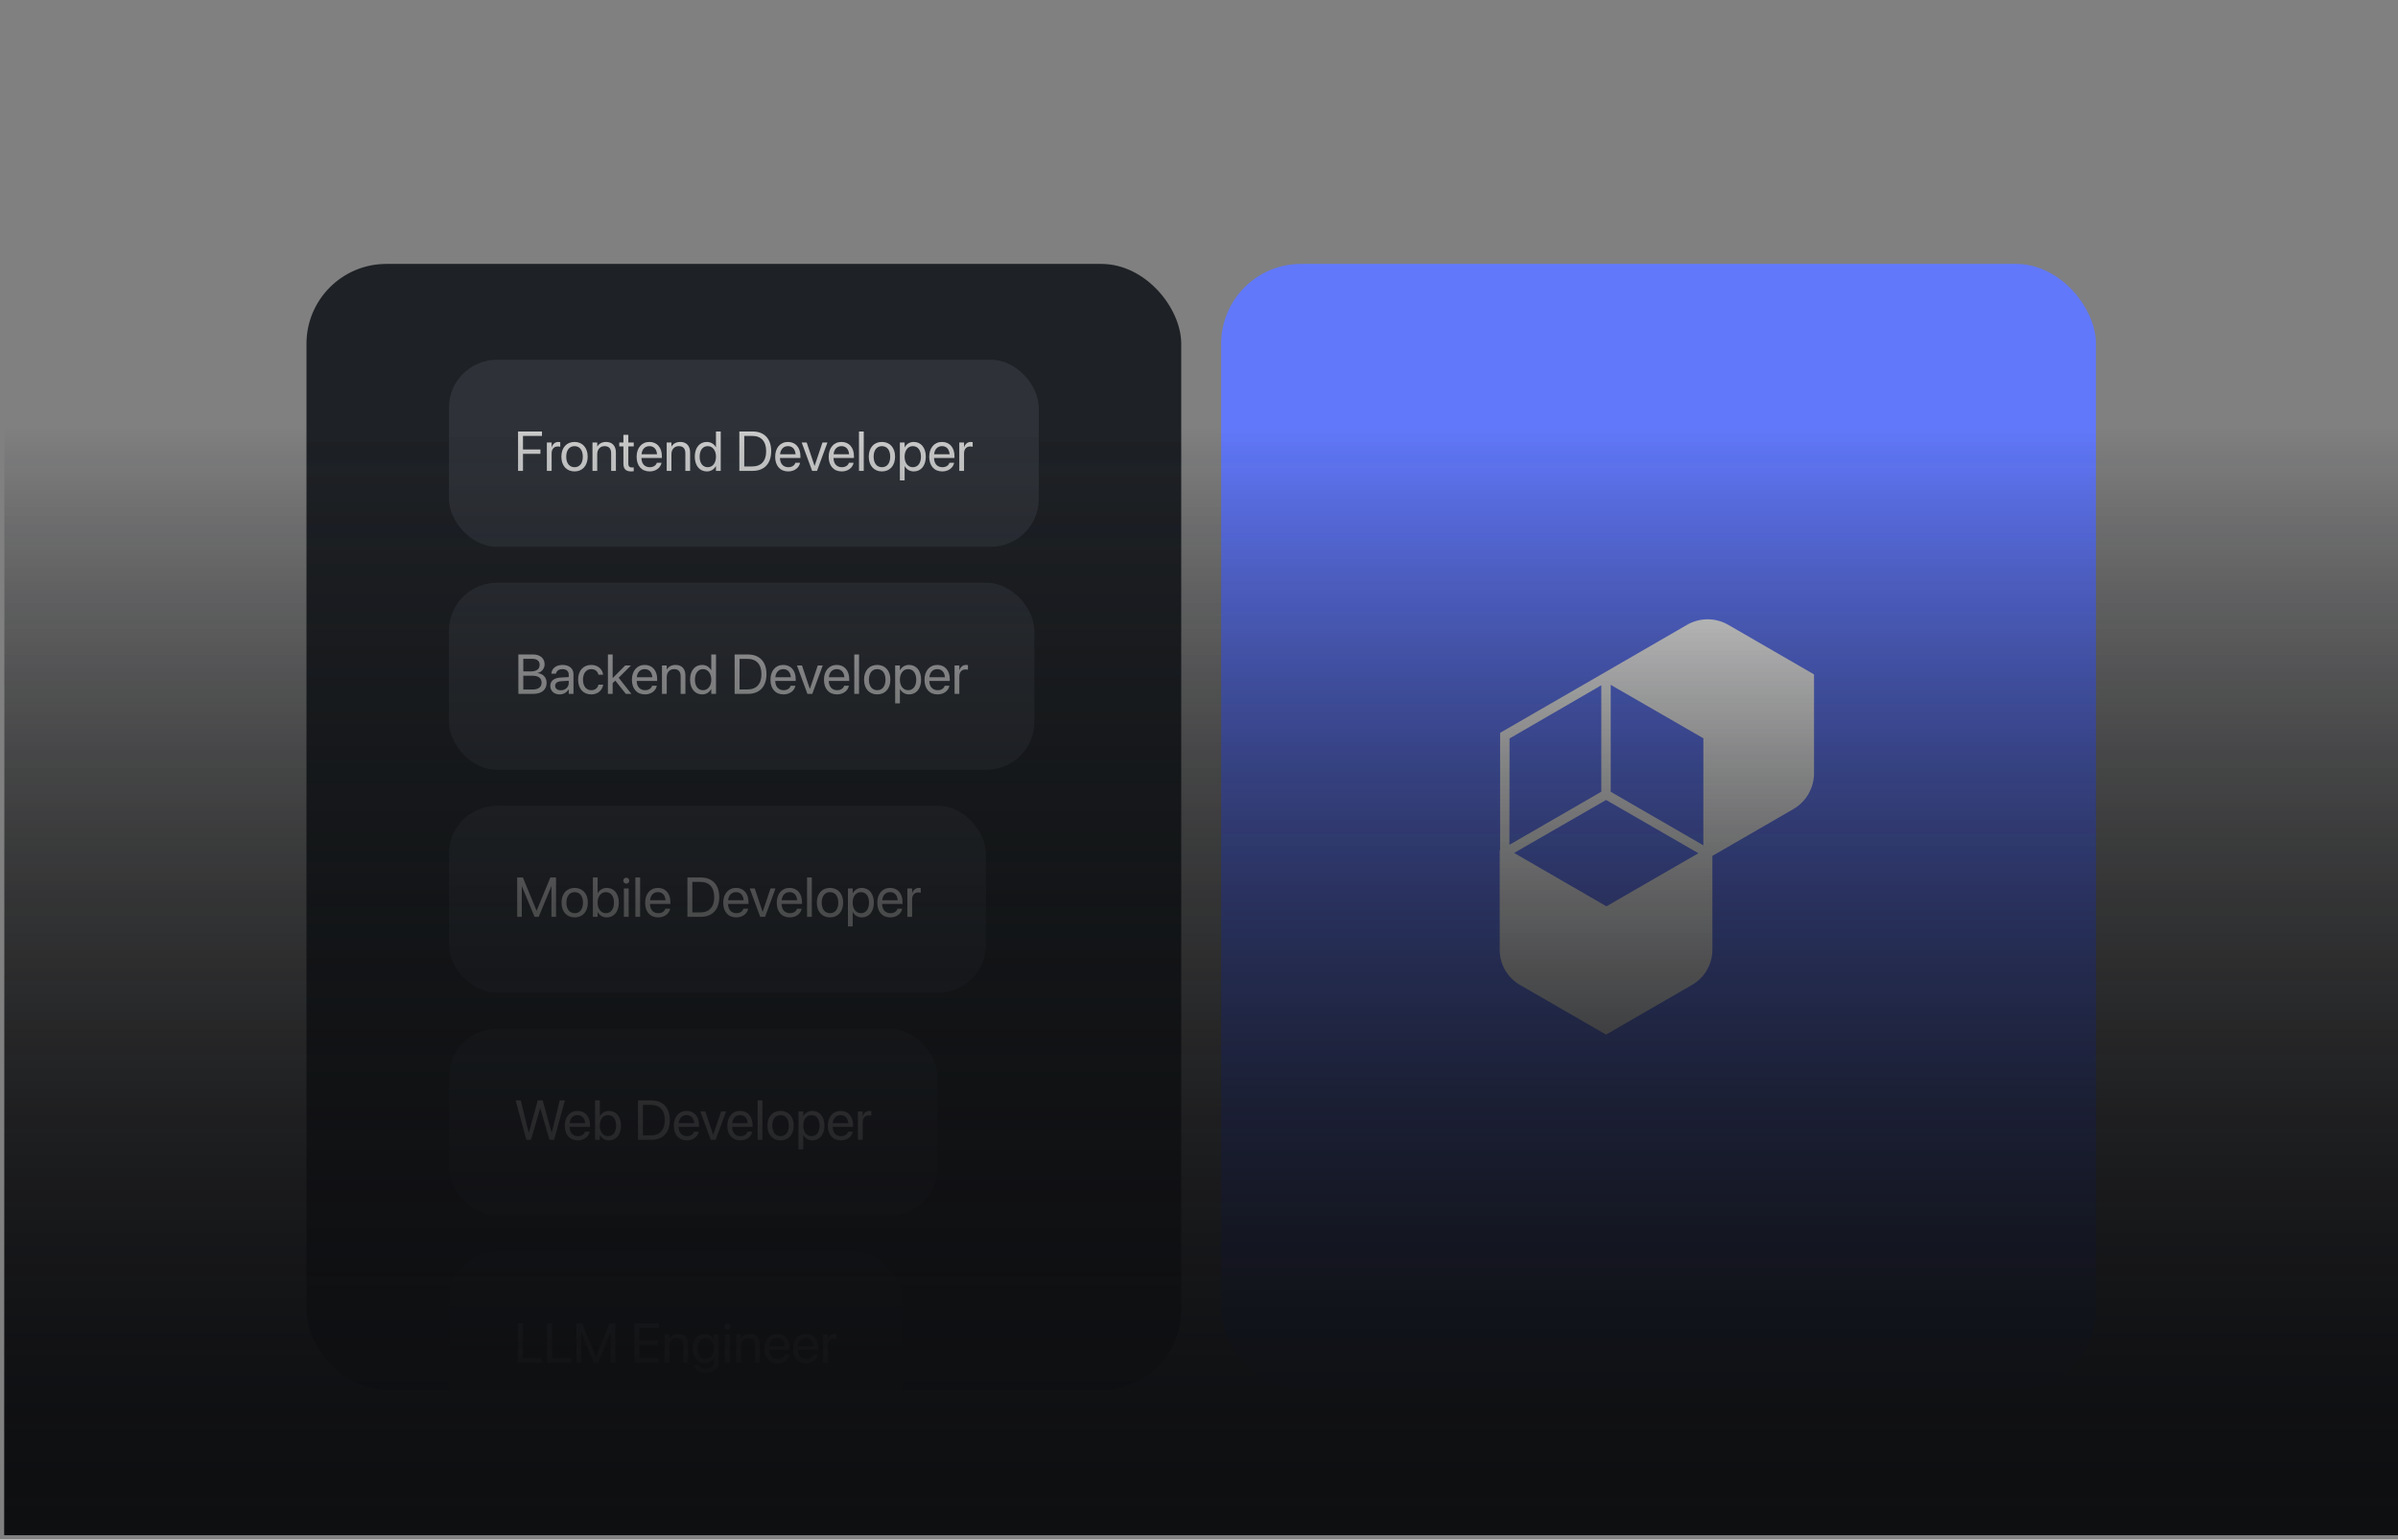 <svg width="545" height="350" viewBox="0 0 545 350" fill="none" xmlns="http://www.w3.org/2000/svg">
<rect x="0" y="0" width="545" height="350" fill="#808080" stroke="none"/>
<g clip-path="url(#clip0_26_10844)">
<rect x="69.653" y="60" width="198.809" height="256" rx="18.156" fill="#1E2125"/>
<rect x="102.032" y="81.787" width="134.05" height="42.525" rx="10.894" fill="#2E3238"/>
<path d="M117.742 107.05V98.095H123.178V99.1H118.859V102.178H122.825V103.171H118.859V107.05H117.742ZM124.289 107.05V100.596H125.369V101.688H125.394C125.611 100.943 126.169 100.472 126.896 100.472C127.082 100.472 127.243 100.503 127.33 100.515V101.564C127.243 101.533 127.013 101.502 126.753 101.502C125.915 101.502 125.369 102.085 125.369 103.066V107.05H124.289ZM130.576 107.174C128.782 107.174 127.584 105.877 127.584 103.823V103.81C127.584 101.756 128.788 100.472 130.569 100.472C132.35 100.472 133.56 101.75 133.56 103.81V103.823C133.56 105.883 132.357 107.174 130.576 107.174ZM130.582 106.218C131.717 106.218 132.456 105.337 132.456 103.823V103.81C132.456 102.296 131.711 101.427 130.569 101.427C129.446 101.427 128.689 102.302 128.689 103.81V103.823C128.689 105.343 129.44 106.218 130.582 106.218ZM134.653 107.05V100.596H135.732V101.514H135.757C136.105 100.912 136.763 100.472 137.743 100.472C139.158 100.472 139.977 101.39 139.977 102.861V107.05H138.897V103.053C138.897 102.005 138.407 101.427 137.414 101.427C136.396 101.427 135.732 102.154 135.732 103.252V107.05H134.653ZM143.452 107.174C142.267 107.174 141.684 106.64 141.684 105.405V101.49H140.74V100.596H141.684V98.852H142.801V100.596H144.029V101.49H142.801V105.399C142.801 106.088 143.105 106.28 143.682 106.28C143.812 106.28 143.936 106.262 144.029 106.255V107.13C143.893 107.149 143.663 107.174 143.452 107.174ZM147.66 107.174C145.804 107.174 144.687 105.877 144.687 103.848V103.841C144.687 101.843 145.829 100.472 147.591 100.472C149.354 100.472 150.427 101.781 150.427 103.717V104.115H145.779C145.804 105.443 146.536 106.218 147.685 106.218C148.504 106.218 149.081 105.809 149.267 105.256L149.286 105.201H150.347L150.334 105.263C150.123 106.33 149.068 107.174 147.66 107.174ZM147.585 101.427C146.648 101.427 145.916 102.067 145.798 103.271H149.329C149.224 102.017 148.529 101.427 147.585 101.427ZM151.52 107.05V100.596H152.599V101.514H152.624C152.972 100.912 153.63 100.472 154.61 100.472C156.025 100.472 156.844 101.39 156.844 102.861V107.05H155.764V103.053C155.764 102.005 155.274 101.427 154.281 101.427C153.263 101.427 152.599 102.154 152.599 103.252V107.05H151.52ZM160.648 107.174C158.997 107.174 157.905 105.858 157.905 103.823V103.817C157.905 101.781 159.01 100.472 160.63 100.472C161.542 100.472 162.293 100.931 162.696 101.676H162.721V98.095H163.801V107.05H162.721V105.958H162.696C162.293 106.708 161.573 107.174 160.648 107.174ZM160.859 106.218C161.951 106.218 162.727 105.269 162.727 103.823V103.817C162.727 102.377 161.945 101.427 160.859 101.427C159.717 101.427 159.01 102.346 159.01 103.817V103.823C159.01 105.306 159.717 106.218 160.859 106.218ZM168.033 107.05V98.095H171.043C173.693 98.095 175.269 99.746 175.269 102.557V102.569C175.269 105.393 173.705 107.05 171.043 107.05H168.033ZM169.15 106.044H170.968C172.997 106.044 174.127 104.803 174.127 102.582V102.569C174.127 100.335 172.997 99.1 170.968 99.1H169.15V106.044ZM179.147 107.174C177.292 107.174 176.175 105.877 176.175 103.848V103.841C176.175 101.843 177.317 100.472 179.079 100.472C180.841 100.472 181.915 101.781 181.915 103.717V104.115H177.267C177.292 105.443 178.024 106.218 179.172 106.218C179.991 106.218 180.568 105.809 180.755 105.256L180.773 105.201H181.834L181.822 105.263C181.611 106.33 180.556 107.174 179.147 107.174ZM179.073 101.427C178.136 101.427 177.404 102.067 177.286 103.271H180.817C180.711 102.017 180.016 101.427 179.073 101.427ZM184.577 107.05L182.201 100.596H183.336L185.117 105.902H185.142L186.929 100.596H188.052L185.682 107.05H184.577ZM191.31 107.174C189.455 107.174 188.338 105.877 188.338 103.848V103.841C188.338 101.843 189.48 100.472 191.242 100.472C193.005 100.472 194.078 101.781 194.078 103.717V104.115H189.43C189.455 105.443 190.187 106.218 191.335 106.218C192.154 106.218 192.732 105.809 192.918 105.256L192.936 105.201H193.997L193.985 105.263C193.774 106.33 192.719 107.174 191.31 107.174ZM191.236 101.427C190.299 101.427 189.567 102.067 189.449 103.271H192.98C192.874 102.017 192.179 101.427 191.236 101.427ZM195.226 107.05V98.095H196.306V107.05H195.226ZM200.439 107.174C198.646 107.174 197.448 105.877 197.448 103.823V103.81C197.448 101.756 198.652 100.472 200.433 100.472C202.214 100.472 203.424 101.75 203.424 103.81V103.823C203.424 105.883 202.22 107.174 200.439 107.174ZM200.445 106.218C201.581 106.218 202.319 105.337 202.319 103.823V103.81C202.319 102.296 201.575 101.427 200.433 101.427C199.31 101.427 198.552 102.302 198.552 103.81V103.823C198.552 105.343 199.303 106.218 200.445 106.218ZM204.516 109.222V100.596H205.596V101.688H205.621C206.024 100.937 206.744 100.472 207.669 100.472C209.319 100.472 210.411 101.787 210.411 103.823V103.829C210.411 105.865 209.307 107.174 207.687 107.174C206.775 107.174 206.024 106.715 205.621 105.97H205.596V109.222H204.516ZM207.458 106.218C208.599 106.218 209.307 105.3 209.307 103.829V103.823C209.307 102.34 208.599 101.427 207.458 101.427C206.365 101.427 205.59 102.377 205.59 103.823V103.829C205.59 105.269 206.372 106.218 207.458 106.218ZM214.16 107.174C212.304 107.174 211.187 105.877 211.187 103.848V103.841C211.187 101.843 212.329 100.472 214.091 100.472C215.854 100.472 216.927 101.781 216.927 103.717V104.115H212.279C212.304 105.443 213.036 106.218 214.185 106.218C215.004 106.218 215.581 105.809 215.767 105.256L215.786 105.201H216.847L216.834 105.263C216.623 106.33 215.568 107.174 214.16 107.174ZM214.085 101.427C213.148 101.427 212.416 102.067 212.298 103.271H215.829C215.724 102.017 215.029 101.427 214.085 101.427ZM218.02 107.05V100.596H219.099V101.688H219.124C219.341 100.943 219.9 100.472 220.626 100.472C220.812 100.472 220.974 100.503 221.06 100.515V101.564C220.974 101.533 220.744 101.502 220.483 101.502C219.646 101.502 219.099 102.085 219.099 103.066V107.05H218.02Z" fill="#CCCCCC"/>
<rect x="102.032" y="132.482" width="133.05" height="42.525" rx="10.894" fill="#2E3238"/>
<path d="M117.813 157.745V148.79H121.208C122.74 148.79 123.777 149.684 123.777 151.024V151.037C123.777 151.961 123.082 152.861 122.157 152.991V153.016C123.448 153.165 124.23 154.034 124.23 155.219V155.232C124.23 156.808 123.1 157.745 121.195 157.745H117.813ZM120.953 149.777H118.93V152.65H120.606C121.927 152.65 122.647 152.123 122.647 151.154V151.142C122.647 150.261 122.033 149.777 120.953 149.777ZM120.922 153.612H118.93V156.758H121.028C122.368 156.758 123.082 156.218 123.082 155.188V155.176C123.082 154.139 122.349 153.612 120.922 153.612ZM127.215 157.869C125.93 157.869 125.068 157.093 125.068 155.92V155.908C125.068 154.81 125.924 154.121 127.407 154.034L129.256 153.928V153.388C129.256 152.6 128.741 152.123 127.841 152.123C127.01 152.123 126.489 152.52 126.365 153.097L126.352 153.153H125.31L125.316 153.084C125.409 152.023 126.333 151.167 127.854 151.167C129.38 151.167 130.336 151.992 130.336 153.283V157.745H129.256V156.696H129.232C128.853 157.404 128.077 157.869 127.215 157.869ZM126.172 155.92C126.172 156.541 126.681 156.932 127.457 156.932C128.474 156.932 129.256 156.231 129.256 155.294V154.766L127.531 154.872C126.669 154.921 126.172 155.306 126.172 155.908V155.92ZM134.382 157.869C132.552 157.869 131.391 156.566 131.391 154.512V154.506C131.391 152.47 132.576 151.167 134.37 151.167C135.977 151.167 136.927 152.234 137.063 153.339L137.069 153.388H136.014L136.002 153.339C135.841 152.693 135.319 152.123 134.37 152.123C133.247 152.123 132.496 153.053 132.496 154.518V154.524C132.496 156.026 133.265 156.913 134.382 156.913C135.263 156.913 135.828 156.417 136.008 155.697L136.021 155.647H137.082L137.076 155.691C136.902 156.92 135.841 157.869 134.382 157.869ZM138.161 157.745V148.79H139.241V154.139H139.266L142.096 151.291H143.405L140.607 154.077L143.492 157.745H142.239L139.843 154.735L139.241 155.312V157.745H138.161ZM146.589 157.869C144.733 157.869 143.616 156.572 143.616 154.543V154.537C143.616 152.538 144.758 151.167 146.521 151.167C148.283 151.167 149.357 152.476 149.357 154.412V154.81H144.708C144.733 156.138 145.466 156.913 146.614 156.913C147.433 156.913 148.01 156.504 148.196 155.951L148.215 155.896H149.276L149.263 155.958C149.052 157.025 147.997 157.869 146.589 157.869ZM146.514 152.123C145.577 152.123 144.845 152.762 144.727 153.966H148.258C148.153 152.712 147.458 152.123 146.514 152.123ZM150.449 157.745V151.291H151.529V152.209H151.553C151.901 151.607 152.559 151.167 153.539 151.167C154.954 151.167 155.773 152.085 155.773 153.556V157.745H154.693V153.748C154.693 152.7 154.203 152.123 153.21 152.123C152.193 152.123 151.529 152.849 151.529 153.947V157.745H150.449ZM159.577 157.869C157.927 157.869 156.834 156.553 156.834 154.518V154.512C156.834 152.476 157.939 151.167 159.559 151.167C160.471 151.167 161.222 151.626 161.625 152.371H161.65V148.79H162.73V157.745H161.65V156.653H161.625C161.222 157.404 160.502 157.869 159.577 157.869ZM159.788 156.913C160.88 156.913 161.656 155.964 161.656 154.518V154.512C161.656 153.072 160.874 152.123 159.788 152.123C158.646 152.123 157.939 153.041 157.939 154.512V154.518C157.939 156.001 158.646 156.913 159.788 156.913ZM166.962 157.745V148.79H169.972C172.622 148.79 174.198 150.441 174.198 153.252V153.264C174.198 156.088 172.634 157.745 169.972 157.745H166.962ZM168.079 156.74H169.897C171.927 156.74 173.056 155.498 173.056 153.277V153.264C173.056 151.03 171.927 149.795 169.897 149.795H168.079V156.74ZM178.076 157.869C176.221 157.869 175.104 156.572 175.104 154.543V154.537C175.104 152.538 176.246 151.167 178.008 151.167C179.771 151.167 180.844 152.476 180.844 154.412V154.81H176.196C176.221 156.138 176.953 156.913 178.101 156.913C178.92 156.913 179.497 156.504 179.684 155.951L179.702 155.896H180.763L180.751 155.958C180.54 157.025 179.485 157.869 178.076 157.869ZM178.002 152.123C177.065 152.123 176.333 152.762 176.215 153.966H179.746C179.64 152.712 178.945 152.123 178.002 152.123ZM183.506 157.745L181.13 151.291H182.265L184.046 156.597H184.071L185.858 151.291H186.982L184.611 157.745H183.506ZM190.24 157.869C188.384 157.869 187.267 156.572 187.267 154.543V154.537C187.267 152.538 188.409 151.167 190.171 151.167C191.934 151.167 193.007 152.476 193.007 154.412V154.81H188.359C188.384 156.138 189.116 156.913 190.264 156.913C191.083 156.913 191.661 156.504 191.847 155.951L191.865 155.896H192.927L192.914 155.958C192.703 157.025 191.648 157.869 190.24 157.869ZM190.165 152.123C189.228 152.123 188.496 152.762 188.378 153.966H191.909C191.803 152.712 191.108 152.123 190.165 152.123ZM194.155 157.745V148.79H195.235V157.745H194.155ZM199.368 157.869C197.575 157.869 196.377 156.572 196.377 154.518V154.506C196.377 152.451 197.581 151.167 199.362 151.167C201.143 151.167 202.353 152.445 202.353 154.506V154.518C202.353 156.578 201.149 157.869 199.368 157.869ZM199.374 156.913C200.51 156.913 201.248 156.032 201.248 154.518V154.506C201.248 152.991 200.504 152.123 199.362 152.123C198.239 152.123 197.482 152.998 197.482 154.506V154.518C197.482 156.038 198.232 156.913 199.374 156.913ZM203.445 159.917V151.291H204.525V152.383H204.55C204.953 151.632 205.673 151.167 206.598 151.167C208.248 151.167 209.341 152.482 209.341 154.518V154.524C209.341 156.56 208.236 157.869 206.616 157.869C205.704 157.869 204.953 157.41 204.55 156.665H204.525V159.917H203.445ZM206.387 156.913C207.529 156.913 208.236 155.995 208.236 154.524V154.518C208.236 153.035 207.529 152.123 206.387 152.123C205.294 152.123 204.519 153.072 204.519 154.518V154.524C204.519 155.964 205.301 156.913 206.387 156.913ZM213.089 157.869C211.233 157.869 210.116 156.572 210.116 154.543V154.537C210.116 152.538 211.258 151.167 213.021 151.167C214.783 151.167 215.857 152.476 215.857 154.412V154.81H211.208C211.233 156.138 211.966 156.913 213.114 156.913C213.933 156.913 214.51 156.504 214.696 155.951L214.715 155.896H215.776L215.763 155.958C215.552 157.025 214.497 157.869 213.089 157.869ZM213.014 152.123C212.077 152.123 211.345 152.762 211.227 153.966H214.758C214.653 152.712 213.958 152.123 213.014 152.123ZM216.949 157.745V151.291H218.029V152.383H218.053C218.271 151.638 218.829 151.167 219.555 151.167C219.741 151.167 219.903 151.198 219.99 151.21V152.259C219.903 152.228 219.673 152.197 219.412 152.197C218.575 152.197 218.029 152.78 218.029 153.761V157.745H216.949Z" fill="#CCCCCC"/>
<rect x="102.032" y="183.177" width="122.05" height="42.525" rx="10.894" fill="#2E3238"/>
<path d="M117.544 208.44V199.485H118.835L121.938 207.031H121.975L125.078 199.485H126.369V208.44H125.326V201.521H125.289L122.428 208.44H121.485L118.624 201.521H118.587V208.44H117.544ZM130.614 208.564C128.82 208.564 127.622 207.267 127.622 205.213V205.201C127.622 203.147 128.826 201.862 130.607 201.862C132.388 201.862 133.599 203.14 133.599 205.201V205.213C133.599 207.273 132.395 208.564 130.614 208.564ZM130.62 207.608C131.755 207.608 132.494 206.727 132.494 205.213V205.201C132.494 203.686 131.749 202.818 130.607 202.818C129.484 202.818 128.727 203.693 128.727 205.201V205.213C128.727 206.733 129.478 207.608 130.62 207.608ZM137.899 208.564C136.974 208.564 136.255 208.099 135.851 207.348H135.826V208.44H134.747V199.485H135.826V203.066H135.851C136.255 202.321 137.005 201.862 137.918 201.862C139.537 201.862 140.642 203.171 140.642 205.207V205.213C140.642 207.248 139.55 208.564 137.899 208.564ZM137.688 207.608C138.83 207.608 139.537 206.696 139.537 205.213V205.207C139.537 203.736 138.83 202.818 137.688 202.818C136.602 202.818 135.82 203.767 135.82 205.207V205.213C135.82 206.659 136.596 207.608 137.688 207.608ZM142.336 200.894C141.964 200.894 141.66 200.59 141.66 200.217C141.66 199.839 141.964 199.541 142.336 199.541C142.715 199.541 143.013 199.839 143.013 200.217C143.013 200.59 142.715 200.894 142.336 200.894ZM141.796 208.44V201.986H142.876V208.44H141.796ZM144.403 208.44V199.485H145.482V208.44H144.403ZM149.597 208.564C147.741 208.564 146.624 207.267 146.624 205.238V205.232C146.624 203.233 147.766 201.862 149.529 201.862C151.291 201.862 152.365 203.171 152.365 205.107V205.505H147.716C147.741 206.833 148.474 207.608 149.622 207.608C150.441 207.608 151.018 207.199 151.204 206.647L151.223 206.591H152.284L152.271 206.653C152.06 207.72 151.005 208.564 149.597 208.564ZM149.522 202.818C148.585 202.818 147.853 203.457 147.735 204.661H151.266C151.161 203.407 150.466 202.818 149.522 202.818ZM156.231 208.44V199.485H159.24C161.89 199.485 163.466 201.136 163.466 203.947V203.959C163.466 206.783 161.903 208.44 159.24 208.44H156.231ZM157.348 207.435H159.166C161.195 207.435 162.325 206.193 162.325 203.972V203.959C162.325 201.725 161.195 200.49 159.166 200.49H157.348V207.435ZM167.345 208.564C165.49 208.564 164.372 207.267 164.372 205.238V205.232C164.372 203.233 165.514 201.862 167.277 201.862C169.039 201.862 170.113 203.171 170.113 205.107V205.505H165.465C165.49 206.833 166.222 207.608 167.37 207.608C168.189 207.608 168.766 207.199 168.952 206.647L168.971 206.591H170.032L170.02 206.653C169.809 207.72 168.754 208.564 167.345 208.564ZM167.271 202.818C166.333 202.818 165.601 203.457 165.483 204.661H169.014C168.909 203.407 168.214 202.818 167.271 202.818ZM172.775 208.44L170.398 201.986H171.534L173.315 207.292H173.34L175.127 201.986H176.25L173.88 208.44H172.775ZM179.508 208.564C177.653 208.564 176.536 207.267 176.536 205.238V205.232C176.536 203.233 177.677 201.862 179.44 201.862C181.202 201.862 182.276 203.171 182.276 205.107V205.505H177.628C177.653 206.833 178.385 207.608 179.533 207.608C180.352 207.608 180.929 207.199 181.115 206.647L181.134 206.591H182.195L182.183 206.653C181.972 207.72 180.917 208.564 179.508 208.564ZM179.434 202.818C178.497 202.818 177.764 203.457 177.646 204.661H181.177C181.072 203.407 180.377 202.818 179.434 202.818ZM183.424 208.44V199.485H184.504V208.44H183.424ZM188.637 208.564C186.843 208.564 185.646 207.267 185.646 205.213V205.201C185.646 203.147 186.849 201.862 188.63 201.862C190.411 201.862 191.622 203.14 191.622 205.201V205.213C191.622 207.273 190.418 208.564 188.637 208.564ZM188.643 207.608C189.779 207.608 190.517 206.727 190.517 205.213V205.201C190.517 203.686 189.772 202.818 188.63 202.818C187.507 202.818 186.75 203.693 186.75 205.201V205.213C186.75 206.733 187.501 207.608 188.643 207.608ZM192.714 210.612V201.986H193.794V203.078H193.818C194.222 202.327 194.942 201.862 195.866 201.862C197.517 201.862 198.609 203.178 198.609 205.213V205.219C198.609 207.255 197.505 208.564 195.885 208.564C194.973 208.564 194.222 208.105 193.818 207.36H193.794V210.612H192.714ZM195.655 207.608C196.797 207.608 197.505 206.69 197.505 205.219V205.213C197.505 203.73 196.797 202.818 195.655 202.818C194.563 202.818 193.787 203.767 193.787 205.213V205.219C193.787 206.659 194.569 207.608 195.655 207.608ZM202.357 208.564C200.502 208.564 199.385 207.267 199.385 205.238V205.232C199.385 203.233 200.527 201.862 202.289 201.862C204.052 201.862 205.125 203.171 205.125 205.107V205.505H200.477C200.502 206.833 201.234 207.608 202.382 207.608C203.201 207.608 203.779 207.199 203.965 206.647L203.983 206.591H205.044L205.032 206.653C204.821 207.72 203.766 208.564 202.357 208.564ZM202.283 202.818C201.346 202.818 200.614 203.457 200.496 204.661H204.027C203.921 203.407 203.226 202.818 202.283 202.818ZM206.217 208.44V201.986H207.297V203.078H207.322C207.539 202.334 208.098 201.862 208.824 201.862C209.01 201.862 209.171 201.893 209.258 201.905V202.954C209.171 202.923 208.942 202.892 208.681 202.892C207.843 202.892 207.297 203.475 207.297 204.456V208.44H206.217Z" fill="#CCCCCC"/>
<rect x="102.032" y="233.873" width="111.05" height="42.525" rx="10.894" fill="#2E3238"/>
<path d="M119.628 259.135L117.189 250.18H118.356L120.161 257.534H120.186L122.216 250.18H123.345L125.374 257.534H125.399L127.205 250.18H128.372L125.933 259.135H124.878L122.793 251.961H122.768L120.683 259.135H119.628ZM131.326 259.259C129.47 259.259 128.353 257.962 128.353 255.933V255.927C128.353 253.928 129.495 252.557 131.257 252.557C133.02 252.557 134.093 253.866 134.093 255.803V256.2H129.445C129.47 257.528 130.202 258.303 131.35 258.303C132.169 258.303 132.747 257.894 132.933 257.342L132.951 257.286H134.013L134 257.348C133.789 258.415 132.734 259.259 131.326 259.259ZM131.251 253.513C130.314 253.513 129.582 254.152 129.464 255.356H132.995C132.889 254.102 132.194 253.513 131.251 253.513ZM138.394 259.259C137.469 259.259 136.749 258.794 136.346 258.043H136.321V259.135H135.241V250.18H136.321V253.761H136.346C136.749 253.016 137.5 252.557 138.412 252.557C140.032 252.557 141.137 253.866 141.137 255.902V255.908C141.137 257.944 140.044 259.259 138.394 259.259ZM138.183 258.303C139.325 258.303 140.032 257.391 140.032 255.908V255.902C140.032 254.431 139.325 253.513 138.183 253.513C137.097 253.513 136.315 254.462 136.315 255.902V255.908C136.315 257.354 137.091 258.303 138.183 258.303ZM144.997 259.135V250.18H148.006C150.656 250.18 152.232 251.831 152.232 254.642V254.655C152.232 257.478 150.669 259.135 148.006 259.135H144.997ZM146.114 258.13H147.932C149.961 258.13 151.091 256.889 151.091 254.667V254.655C151.091 252.42 149.961 251.186 147.932 251.186H146.114V258.13ZM156.111 259.259C154.255 259.259 153.138 257.962 153.138 255.933V255.927C153.138 253.928 154.28 252.557 156.043 252.557C157.805 252.557 158.879 253.866 158.879 255.803V256.2H154.231C154.255 257.528 154.988 258.303 156.136 258.303C156.955 258.303 157.532 257.894 157.718 257.342L157.737 257.286H158.798L158.786 257.348C158.575 258.415 157.52 259.259 156.111 259.259ZM156.036 253.513C155.099 253.513 154.367 254.152 154.249 255.356H157.78C157.675 254.102 156.98 253.513 156.036 253.513ZM161.541 259.135L159.164 252.681H160.3L162.081 257.987H162.106L163.893 252.681H165.016L162.646 259.135H161.541ZM168.274 259.259C166.419 259.259 165.302 257.962 165.302 255.933V255.927C165.302 253.928 166.443 252.557 168.206 252.557C169.968 252.557 171.042 253.866 171.042 255.803V256.2H166.394C166.419 257.528 167.151 258.303 168.299 258.303C169.118 258.303 169.695 257.894 169.881 257.342L169.9 257.286H170.961L170.949 257.348C170.738 258.415 169.683 259.259 168.274 259.259ZM168.2 253.513C167.263 253.513 166.53 254.152 166.412 255.356H169.943C169.838 254.102 169.143 253.513 168.2 253.513ZM172.19 259.135V250.18H173.27V259.135H172.19ZM177.403 259.259C175.609 259.259 174.411 257.962 174.411 255.908V255.896C174.411 253.842 175.615 252.557 177.396 252.557C179.177 252.557 180.388 253.835 180.388 255.896V255.908C180.388 257.968 179.184 259.259 177.403 259.259ZM177.409 258.303C178.544 258.303 179.283 257.422 179.283 255.908V255.896C179.283 254.381 178.538 253.513 177.396 253.513C176.273 253.513 175.516 254.388 175.516 255.896V255.908C175.516 257.428 176.267 258.303 177.409 258.303ZM181.48 261.307V252.681H182.56V253.773H182.584C182.988 253.022 183.708 252.557 184.632 252.557C186.283 252.557 187.375 253.873 187.375 255.908V255.914C187.375 257.95 186.271 259.259 184.651 259.259C183.739 259.259 182.988 258.8 182.584 258.055H182.56V261.307H181.48ZM184.421 258.303C185.563 258.303 186.271 257.385 186.271 255.914V255.908C186.271 254.425 185.563 253.513 184.421 253.513C183.329 253.513 182.553 254.462 182.553 255.908V255.914C182.553 257.354 183.335 258.303 184.421 258.303ZM191.123 259.259C189.268 259.259 188.151 257.962 188.151 255.933V255.927C188.151 253.928 189.293 252.557 191.055 252.557C192.818 252.557 193.891 253.866 193.891 255.803V256.2H189.243C189.268 257.528 190 258.303 191.148 258.303C191.967 258.303 192.544 257.894 192.731 257.342L192.749 257.286H193.81L193.798 257.348C193.587 258.415 192.532 259.259 191.123 259.259ZM191.049 253.513C190.112 253.513 189.38 254.152 189.262 255.356H192.793C192.687 254.102 191.992 253.513 191.049 253.513ZM194.983 259.135V252.681H196.063V253.773H196.088C196.305 253.029 196.864 252.557 197.59 252.557C197.776 252.557 197.937 252.588 198.024 252.6V253.649C197.937 253.618 197.708 253.587 197.447 253.587C196.609 253.587 196.063 254.17 196.063 255.151V259.135H194.983Z" fill="#CCCCCC"/>
<rect x="102.032" y="284.567" width="103.05" height="42.525" rx="10.894" fill="#2E3238"/>
<path d="M117.688 309.83V300.875H118.805V308.825H123.124V309.83H117.688ZM124.353 309.83V300.875H125.47V308.825H129.789V309.83H124.353ZM131.018 309.83V300.875H132.309L135.411 308.421H135.449L138.552 300.875H139.842V309.83H138.8V302.911H138.763L135.902 309.83H134.958L132.098 302.911H132.06V309.83H131.018ZM144.186 309.83V300.875H149.734V301.88H145.303V304.754H149.505V305.747H145.303V308.825H149.734V309.83H144.186ZM151.044 309.83V303.376H152.123V304.294H152.148C152.496 303.692 153.154 303.252 154.134 303.252C155.549 303.252 156.368 304.17 156.368 305.641V309.83H155.288V305.833C155.288 304.785 154.798 304.207 153.805 304.207C152.787 304.207 152.123 304.934 152.123 306.032V309.83H151.044ZM160.476 312.126C158.881 312.126 157.876 311.375 157.665 310.419L157.653 310.364H158.739L158.763 310.419C158.968 310.885 159.583 311.17 160.464 311.17C161.599 311.17 162.245 310.543 162.245 309.544V308.719H162.22C161.835 309.433 161.091 309.892 160.166 309.892C158.54 309.892 157.429 308.582 157.429 306.566V306.559C157.429 304.555 158.552 303.252 160.191 303.252C161.103 303.252 161.823 303.748 162.22 304.468H162.245V303.376H163.325V309.65C163.325 311.145 162.226 312.126 160.476 312.126ZM160.402 308.936C161.5 308.936 162.245 307.999 162.245 306.566V306.559C162.245 305.138 161.494 304.207 160.402 304.207C159.254 304.207 158.534 305.126 158.534 306.559V306.566C158.534 308.03 159.254 308.936 160.402 308.936ZM165.329 302.284C164.957 302.284 164.653 301.98 164.653 301.607C164.653 301.229 164.957 300.931 165.329 300.931C165.708 300.931 166.005 301.229 166.005 301.607C166.005 301.98 165.708 302.284 165.329 302.284ZM164.789 309.83V303.376H165.869V309.83H164.789ZM167.34 309.83V303.376H168.419V304.294H168.444C168.792 303.692 169.45 303.252 170.43 303.252C171.845 303.252 172.664 304.17 172.664 305.641V309.83H171.584V305.833C171.584 304.785 171.094 304.207 170.101 304.207C169.083 304.207 168.419 304.934 168.419 306.032V309.83H167.34ZM176.698 309.954C174.842 309.954 173.725 308.657 173.725 306.628V306.622C173.725 304.623 174.867 303.252 176.63 303.252C178.392 303.252 179.466 304.561 179.466 306.497V306.895H174.818C174.842 308.223 175.575 308.998 176.723 308.998C177.542 308.998 178.119 308.589 178.305 308.036L178.324 307.981H179.385L179.372 308.043C179.161 309.11 178.107 309.954 176.698 309.954ZM176.623 304.207C175.686 304.207 174.954 304.847 174.836 306.051H178.367C178.262 304.797 177.567 304.207 176.623 304.207ZM183.214 309.954C181.358 309.954 180.241 308.657 180.241 306.628V306.622C180.241 304.623 181.383 303.252 183.146 303.252C184.908 303.252 185.982 304.561 185.982 306.497V306.895H181.333C181.358 308.223 182.091 308.998 183.239 308.998C184.058 308.998 184.635 308.589 184.821 308.036L184.84 307.981H185.901L185.888 308.043C185.677 309.11 184.622 309.954 183.214 309.954ZM183.139 304.207C182.202 304.207 181.47 304.847 181.352 306.051H184.883C184.778 304.797 184.083 304.207 183.139 304.207ZM187.074 309.83V303.376H188.154V304.468H188.178C188.396 303.723 188.954 303.252 189.68 303.252C189.866 303.252 190.028 303.283 190.115 303.295V304.344C190.028 304.313 189.798 304.282 189.537 304.282C188.7 304.282 188.154 304.865 188.154 305.846V309.83H187.074Z" fill="#CCCCCC"/>
</g>
<rect x="277.539" y="60" width="198.809" height="256" rx="18.156" fill="#6178FB"/>
<path d="M389.176 215.965V194.578L389.267 194.533L407.578 183.943C409.003 183.119 410.187 181.935 411.011 180.511C411.836 179.086 412.273 177.47 412.278 175.824V153.318L392.78 142.043C391.357 141.225 389.744 140.794 388.103 140.794C386.462 140.794 384.849 141.225 383.426 142.043L363.937 153.318L340.935 166.601V193.274L340.845 193.328V215.965C340.845 217.569 341.266 219.145 342.065 220.535C342.865 221.926 344.015 223.082 345.4 223.89L365.002 235.206L384.581 223.903C385.971 223.095 387.127 221.937 387.933 220.545C388.739 219.152 389.168 217.574 389.176 215.965ZM387.124 192.178L366.071 180.001V155.695L387.129 167.85L387.124 192.178ZM365.024 181.868L386.001 193.978L365.092 206.043L344.119 193.91L365.024 181.868ZM343.078 167.886L363.933 155.79V179.996L343.05 192.061L343.078 167.886Z" fill="white"/>
<rect width="253" height="544" transform="matrix(1.18126e-08 -1 -1 -1.20383e-08 545 349)" fill="url(#paint0_linear_26_10844)"/>
<rect width="253" height="544" transform="matrix(1.18126e-08 -1 -1 -1.20383e-08 545 349)" fill="url(#paint1_linear_26_10844)"/>
<defs>
<linearGradient id="paint0_linear_26_10844" x1="252" y1="272" x2="7.89418e-06" y2="272" gradientUnits="userSpaceOnUse">
<stop stop-color="#0E0F11" stop-opacity="0"/>
<stop offset="1" stop-color="#0E0F11"/>
</linearGradient>
<linearGradient id="paint1_linear_26_10844" x1="252" y1="272" x2="7.89418e-06" y2="272" gradientUnits="userSpaceOnUse">
<stop stop-color="#0E0F11" stop-opacity="0"/>
<stop offset="1" stop-color="#0E0F11"/>
</linearGradient>
<clipPath id="clip0_26_10844">
<rect x="69.653" y="60" width="198.809" height="256" rx="18.156" fill="white"/>
</clipPath>
</defs>
</svg>
